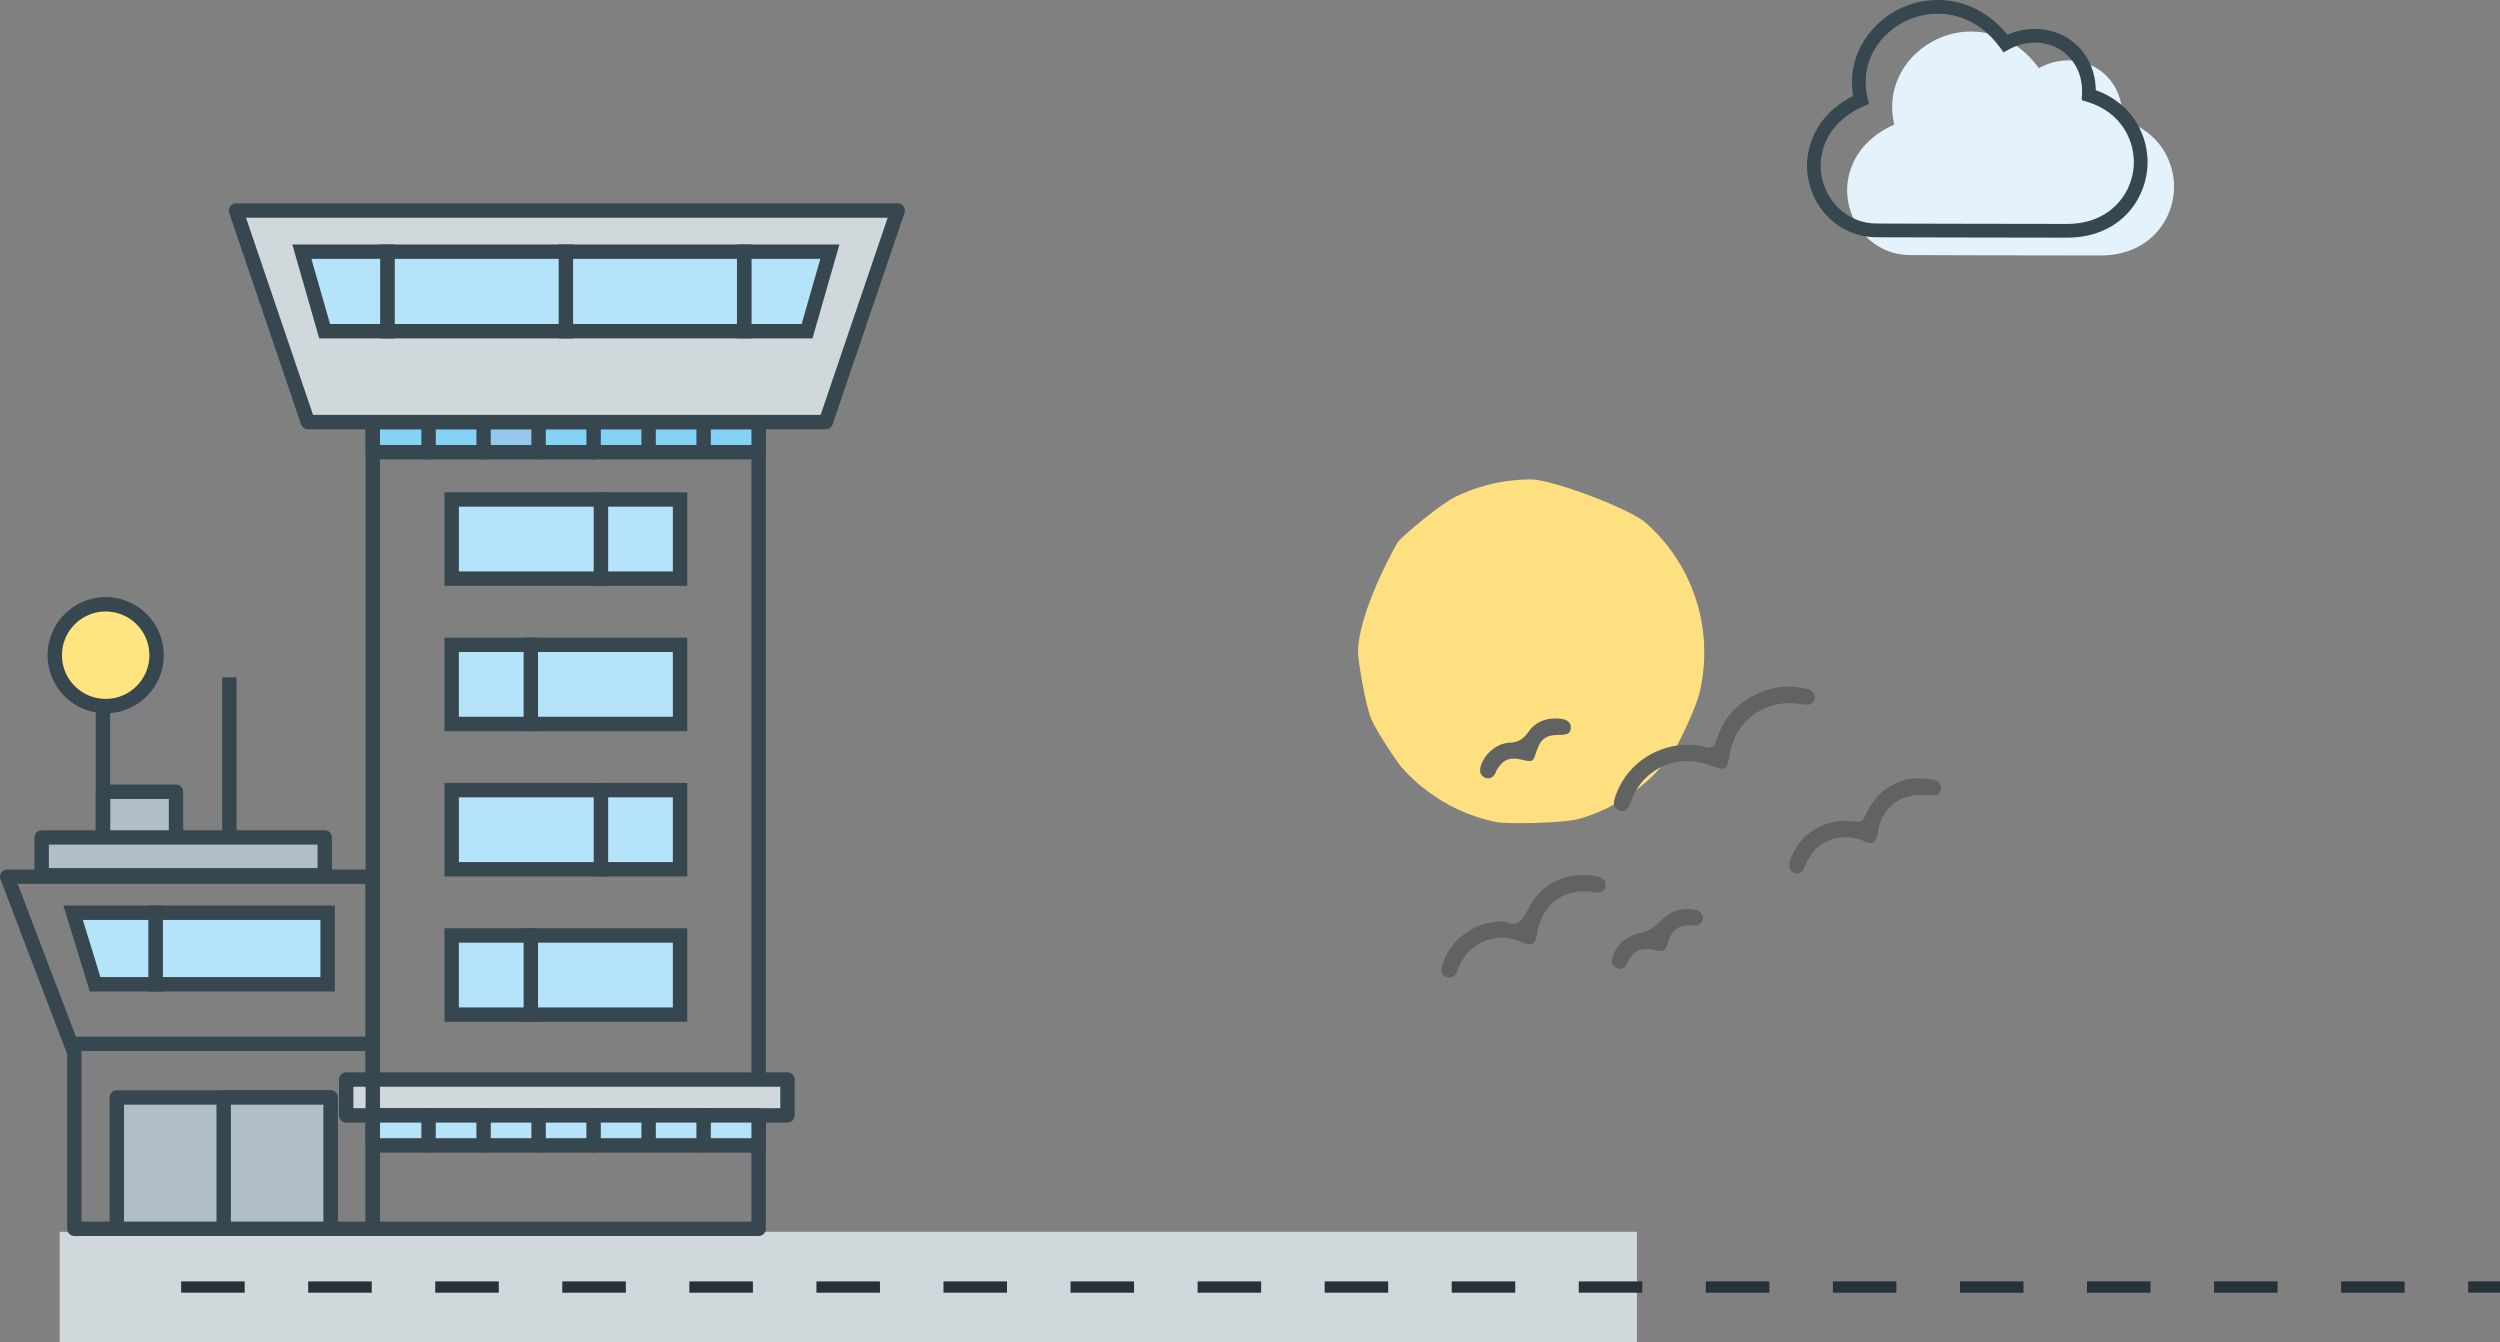 <?xml version="1.0" encoding="utf-8"?>
<!-- Generator: Adobe Illustrator 16.0.0, SVG Export Plug-In . SVG Version: 6.00 Build 0)  -->
<!DOCTYPE svg PUBLIC "-//W3C//DTD SVG 1.1//EN" "http://www.w3.org/Graphics/SVG/1.1/DTD/svg11.dtd">
<svg version="1.1" id="Layer_1" xmlns="http://www.w3.org/2000/svg" xmlns:xlink="http://www.w3.org/1999/xlink" x="0px" y="0px"
	 width="606.267px" height="325.519px" viewBox="0 0 606.267 325.519" enable-background="new 0 0 606.267 325.519"
	 xml:space="preserve">
<rect x="0" y="0" width="606.267" height="325.519" fill="#808080" stroke="none"/>
<g>
	<rect x="14.473" y="298.719" fill="#D0D8DC" width="382.49" height="26.799"/>
	<path fill="#263238" d="M583.141,313.488h-15.41v-2.74h15.41V313.488z M552.326,313.488h-15.407v-2.74h15.407V313.488z
		 M521.516,313.488h-15.408v-2.74h15.408V313.488z M490.703,313.488h-15.405v-2.74h15.405V313.488z M459.891,313.488h-15.406v-2.74
		h15.406V313.488z M429.08,313.488h-15.404v-2.74h15.404V313.488z M398.268,313.488H382.86v-2.74h15.408V313.488z M367.456,313.488
		h-15.407v-2.74h15.407V313.488z M336.644,313.488h-15.405v-2.74h15.405V313.488z M305.833,313.488h-15.408v-2.74h15.408V313.488z
		 M275.019,313.488h-15.405v-2.74h15.405V313.488z M244.207,313.488h-15.404v-2.74h15.404V313.488z M213.396,313.488H197.99v-2.74
		h15.406V313.488z M182.584,313.488h-15.407v-2.74h15.407V313.488z M151.773,313.488h-15.407v-2.74h15.407V313.488z
		 M120.958,313.488h-15.405v-2.74h15.405V313.488z M90.148,313.488H74.741v-2.74h15.407V313.488z M59.336,313.488H43.931v-2.74
		h15.405V313.488z"/>
	<rect x="598.546" y="310.748" fill="#263238" width="7.721" height="2.74"/>
	<path fill="#37474F" d="M88.661,297.993V58.978c0-0.962,0.781-1.744,1.744-1.744h93.568c0.964,0,1.746,0.782,1.746,1.744v239.015
		c0,0.965-0.782,1.747-1.746,1.747H90.405C89.442,299.739,88.661,298.958,88.661,297.993 M182.228,60.722H92.151V296.25h90.077
		V60.722z"/>
	<polygon fill="#D0D8DC" points="74.664,102.348 200.262,102.348 217.698,51.063 57.225,51.063 	"/>
	<path fill="#37474F" d="M73.012,102.909L55.574,51.624c-0.183-0.532-0.095-1.12,0.234-1.576c0.327-0.458,0.855-0.731,1.417-0.731
		h160.472c0.564,0,1.091,0.272,1.421,0.731c0.327,0.457,0.415,1.044,0.233,1.576l-17.438,51.285
		c-0.241,0.709-0.904,1.186-1.651,1.186H74.664C73.916,104.094,73.253,103.618,73.012,102.909 M215.263,52.807H59.661l16.251,47.797
		h123.099L215.263,52.807z"/>
	<rect x="83.954" y="261.792" fill="#D0D8DC" width="107.016" height="8.706"/>
	<path fill="#37474F" d="M82.208,270.499v-8.706c0-0.963,0.782-1.745,1.747-1.745h107.014c0.965,0,1.746,0.782,1.746,1.745v8.706
		c0,0.961-0.781,1.745-1.746,1.745H83.954C82.99,272.243,82.208,271.46,82.208,270.499 M189.223,263.537H85.698v5.217h103.524
		V263.537z"/>
	<polygon fill="#B5E4FA" points="201.254,61.032 180.462,61.032 180.462,80.313 195.722,80.313 	"/>
	<path fill="#37474F" d="M178.717,59.288h24.852l-6.532,22.769h-18.32V59.288z M198.939,62.777h-16.731v15.79h12.197L198.939,62.777
		z"/>
	<polygon fill="#B5E4FA" points="73.198,61.032 93.989,61.032 93.989,80.313 78.728,80.313 	"/>
	<path fill="#37474F" d="M70.883,59.288h24.852v22.769H77.413L70.883,59.288z M92.244,62.777h-16.73l4.53,15.79h12.201V62.777z"/>
	<rect x="137.224" y="61.031" fill="#B5E4FA" width="43.237" height="19.28"/>
	<path fill="#37474F" d="M135.48,59.286h46.729v22.77H135.48V59.286z M178.717,62.777h-39.749v15.79h39.749V62.777z"/>
	<rect x="93.989" y="61.031" fill="#B5E4FA" width="43.235" height="19.28"/>
	<path fill="#37474F" d="M92.245,59.286h46.727v22.77H92.245V59.286z M135.48,62.777H95.733v15.79h39.747V62.777z"/>
	<path fill="#37474F" d="M16.289,297.995v-42.37L0.115,213.229c-0.205-0.537-0.132-1.141,0.195-1.614
		c0.325-0.473,0.861-0.752,1.436-0.752h88.659c0.964,0,1.747,0.78,1.747,1.745v85.388c0,0.963-0.782,1.745-1.747,1.745H18.033
		C17.07,299.739,16.289,298.958,16.289,297.995 M88.661,214.349H4.279l15.387,40.33c0.075,0.2,0.113,0.409,0.113,0.623v40.948
		h68.882V214.349z"/>
	<polygon fill="#B5E4FA" points="17.732,221.345 37.772,221.345 37.772,238.689 23.061,238.689 	"/>
	<path fill="#37474F" d="M15.372,219.599h24.147v20.835H21.773L15.372,219.599z M36.028,223.089H20.091l4.258,13.854h11.679V223.089
		z"/>
	<rect x="37.773" y="221.343" fill="#B5E4FA" width="41.677" height="17.345"/>
	<path fill="#37474F" d="M36.027,219.599h45.165v20.835H36.027V219.599z M77.704,223.089H39.518v13.854h38.186V223.089z"/>
	<rect x="28.325" y="266.145" fill="#B0BEC5" width="51.84" height="31.85"/>
	<path fill="#37474F" d="M26.58,297.993v-31.848c0-0.963,0.783-1.745,1.745-1.745h51.84c0.965,0,1.747,0.782,1.747,1.745v31.848
		c0,0.965-0.781,1.747-1.747,1.747h-51.84C27.363,299.739,26.58,298.958,26.58,297.993 M78.421,267.89H30.072v28.359h48.349V267.89z
		"/>
	<rect x="54.243" y="266.145" fill="#B0BEC5" width="25.922" height="31.85"/>
	<path fill="#37474F" d="M52.499,297.993v-31.848c0-0.963,0.782-1.745,1.746-1.745h25.92c0.965,0,1.747,0.782,1.747,1.745v31.848
		c0,0.965-0.781,1.747-1.747,1.747h-25.92C53.281,299.739,52.499,298.958,52.499,297.993 M78.421,267.89H55.99v28.359h22.431V267.89
		z"/>
	<line fill="#263238" x1="90.405" y1="253.138" x2="18.033" y2="253.138"/>
	<rect x="18.035" y="251.393" fill="#37474F" width="72.372" height="3.491"/>
	<rect x="145.722" y="121.129" fill="#B5E4FA" width="19.193" height="19.193"/>
	<path fill="#37474F" d="M143.977,119.383h22.683v22.683h-22.683V119.383z M163.17,122.873h-15.705v15.705h15.705V122.873z"/>
	<rect x="109.534" y="121.129" fill="#B5E4FA" width="36.188" height="19.193"/>
	<path fill="#37474F" d="M107.788,119.383h39.678v22.683h-39.678V119.383z M143.977,122.873h-32.698v15.705h32.698V122.873z"/>
	<rect x="128.728" y="156.372" fill="#B5E4FA" width="36.188" height="19.192"/>
	<path fill="#37474F" d="M126.983,154.628h39.676v22.684h-39.676V154.628z M163.17,158.117h-32.699v15.705h32.699V158.117z"/>
	<rect x="109.534" y="156.372" fill="#B5E4FA" width="19.194" height="19.192"/>
	<path fill="#37474F" d="M107.788,154.628h22.684v22.684h-22.684V154.628z M126.983,158.117h-15.705v15.705h15.705V158.117z"/>
	<rect x="145.722" y="191.614" fill="#B5E4FA" width="19.193" height="19.192"/>
	<path fill="#37474F" d="M143.977,189.87h22.683v22.685h-22.683V189.87z M163.17,193.358h-15.705v15.706h15.705V193.358z"/>
	<rect x="109.534" y="191.614" fill="#B5E4FA" width="36.188" height="19.192"/>
	<path fill="#37474F" d="M107.788,189.87h39.678v22.685h-39.678V189.87z M143.977,193.358h-32.698v15.706h32.698V193.358z"/>
	<rect x="128.728" y="226.856" fill="#B5E4FA" width="36.188" height="19.196"/>
	<path fill="#37474F" d="M126.983,225.112h39.676v22.685h-39.676V225.112z M163.17,228.604h-32.699v15.704h32.699V228.604z"/>
	<rect x="109.534" y="226.856" fill="#B5E4FA" width="19.194" height="19.196"/>
	<path fill="#37474F" d="M107.788,225.112h22.684v22.685h-22.684V225.112z M126.983,228.604h-15.705v15.704h15.705V228.604z"/>
	<rect x="170.449" y="102.4" fill="#84D2F6" width="13.524" height="7.266"/>
	<path fill="#37474F" d="M168.702,109.666V102.4c0-0.963,0.783-1.745,1.747-1.745h13.523c0.964,0,1.746,0.782,1.746,1.745v7.266
		c0,0.965-0.782,1.745-1.746,1.745h-13.523C169.485,111.41,168.702,110.631,168.702,109.666 M182.228,104.144h-10.034v3.775h10.034
		V104.144z"/>
	<rect x="157.106" y="102.4" fill="#84D2F6" width="13.525" height="7.266"/>
	<path fill="#37474F" d="M155.361,109.666V102.4c0-0.963,0.782-1.745,1.745-1.745h13.525c0.964,0,1.746,0.782,1.746,1.745v7.266
		c0,0.965-0.782,1.745-1.746,1.745h-13.525C156.143,111.41,155.361,110.631,155.361,109.666 M168.888,104.144h-10.036v3.775h10.036
		V104.144z"/>
	<rect x="143.77" y="102.4" fill="#84D2F6" width="13.525" height="7.266"/>
	<path fill="#37474F" d="M142.023,109.666V102.4c0-0.963,0.781-1.745,1.747-1.745h13.523c0.965,0,1.746,0.782,1.746,1.745v7.266
		c0,0.965-0.781,1.745-1.746,1.745H143.77C142.804,111.41,142.023,110.631,142.023,109.666 M155.547,104.144h-10.034v3.775h10.034
		V104.144z"/>
	<rect x="130.427" y="102.4" fill="#84D2F6" width="13.526" height="7.266"/>
	<path fill="#37474F" d="M128.682,109.666V102.4c0-0.963,0.782-1.745,1.746-1.745h13.524c0.964,0,1.747,0.782,1.747,1.745v7.266
		c0,0.965-0.782,1.745-1.747,1.745h-13.524C129.463,111.41,128.682,110.631,128.682,109.666 M142.208,104.144h-10.036v3.775h10.036
		V104.144z"/>
	<rect x="117.085" y="102.4" fill="#95C8EC" width="13.525" height="7.266"/>
	<path fill="#37474F" d="M115.341,109.666V102.4c0-0.963,0.782-1.745,1.745-1.745h13.525c0.964,0,1.747,0.782,1.747,1.745v7.266
		c0,0.965-0.782,1.745-1.747,1.745h-13.525C116.123,111.41,115.341,110.631,115.341,109.666 M128.866,104.144h-10.036v3.775h10.036
		V104.144z"/>
	<rect x="103.748" y="102.4" fill="#84D2F6" width="13.523" height="7.266"/>
	<path fill="#37474F" d="M102.001,109.666V102.4c0-0.963,0.783-1.745,1.747-1.745h13.521c0.965,0,1.745,0.782,1.745,1.745v7.266
		c0,0.965-0.779,1.745-1.745,1.745h-13.521C102.784,111.41,102.001,110.631,102.001,109.666 M115.526,104.144h-10.034v3.775h10.034
		V104.144z"/>
	<rect x="90.405" y="102.4" fill="#84D2F6" width="13.526" height="7.266"/>
	<path fill="#37474F" d="M88.661,109.666V102.4c0-0.963,0.781-1.745,1.744-1.745h13.526c0.964,0,1.746,0.782,1.746,1.745v7.266
		c0,0.965-0.782,1.745-1.746,1.745H90.405C89.442,111.41,88.661,110.631,88.661,109.666 M102.186,104.144H92.151v3.775h10.035
		V104.144z"/>
	<rect x="170.449" y="270.499" fill="#B5E4FA" width="13.524" height="7.265"/>
	<path fill="#37474F" d="M168.702,277.764v-7.265c0-0.965,0.783-1.746,1.747-1.746h13.523c0.964,0,1.746,0.781,1.746,1.746v7.265
		c0,0.963-0.782,1.745-1.746,1.745h-13.523C169.485,279.508,168.702,278.727,168.702,277.764 M182.228,272.243h-10.034v3.775h10.034
		V272.243z"/>
	<rect x="157.106" y="270.499" fill="#B5E4FA" width="13.525" height="7.265"/>
	<path fill="#37474F" d="M155.361,277.764v-7.265c0-0.965,0.782-1.746,1.745-1.746h13.525c0.964,0,1.746,0.781,1.746,1.746v7.265
		c0,0.963-0.782,1.745-1.746,1.745h-13.525C156.143,279.508,155.361,278.727,155.361,277.764 M168.888,272.243h-10.036v3.775h10.036
		V272.243z"/>
	<rect x="143.77" y="270.499" fill="#B5E4FA" width="13.525" height="7.265"/>
	<path fill="#37474F" d="M142.023,277.764v-7.265c0-0.965,0.781-1.746,1.747-1.746h13.523c0.965,0,1.746,0.781,1.746,1.746v7.265
		c0,0.963-0.781,1.745-1.746,1.745H143.77C142.804,279.508,142.023,278.727,142.023,277.764 M155.547,272.243h-10.034v3.775h10.034
		V272.243z"/>
	<rect x="130.427" y="270.499" fill="#B5E4FA" width="13.526" height="7.265"/>
	<path fill="#37474F" d="M128.682,277.764v-7.265c0-0.965,0.782-1.746,1.746-1.746h13.524c0.964,0,1.747,0.781,1.747,1.746v7.265
		c0,0.963-0.782,1.745-1.747,1.745h-13.524C129.463,279.508,128.682,278.727,128.682,277.764 M142.208,272.243h-10.036v3.775h10.036
		V272.243z"/>
	<rect x="117.085" y="270.499" fill="#B5E4FA" width="13.525" height="7.265"/>
	<path fill="#37474F" d="M115.341,277.764v-7.265c0-0.965,0.782-1.746,1.745-1.746h13.525c0.964,0,1.747,0.781,1.747,1.746v7.265
		c0,0.963-0.782,1.745-1.747,1.745h-13.525C116.123,279.508,115.341,278.727,115.341,277.764 M128.866,272.243h-10.036v3.775h10.036
		V272.243z"/>
	<rect x="103.748" y="270.499" fill="#B5E4FA" width="13.523" height="7.265"/>
	<path fill="#37474F" d="M102.001,277.764v-7.265c0-0.965,0.783-1.746,1.747-1.746h13.521c0.965,0,1.745,0.781,1.745,1.746v7.265
		c0,0.963-0.779,1.745-1.745,1.745h-13.521C102.784,279.508,102.001,278.727,102.001,277.764 M115.526,272.243h-10.034v3.775h10.034
		V272.243z"/>
	<rect x="90.405" y="270.499" fill="#B5E4FA" width="13.526" height="7.265"/>
	<path fill="#37474F" d="M88.661,277.764v-7.265c0-0.965,0.781-1.746,1.744-1.746h13.526c0.964,0,1.746,0.781,1.746,1.746v7.265
		c0,0.963-0.782,1.745-1.746,1.745H90.405C89.442,279.508,88.661,278.727,88.661,277.764 M102.186,272.243H92.151v3.775h10.035
		V272.243z"/>
	<rect x="24.966" y="191.996" fill="#B0BEC5" width="17.717" height="11.91"/>
	<path fill="#37474F" d="M42.683,205.65H24.966c-0.965,0-1.746-0.783-1.746-1.744v-11.91c0-0.967,0.781-1.745,1.746-1.745h17.717
		c0.963,0,1.744,0.778,1.744,1.745v11.91C44.427,204.867,43.646,205.65,42.683,205.65 M26.711,202.159h14.227v-8.419H26.711V202.159
		z"/>
	<line fill="#37474F" x1="24.965" y1="146.541" x2="24.965" y2="203.906"/>
	<rect x="23.221" y="146.542" fill="#37474F" width="3.49" height="57.364"/>
	<line fill="#37474F" x1="55.624" y1="164.251" x2="55.624" y2="203.906"/>
	<rect x="53.879" y="164.252" fill="#37474F" width="3.49" height="39.654"/>
	<path fill="#FFE580" d="M37.975,158.889c0,6.818-5.532,12.346-12.35,12.346c-6.816,0-12.348-5.528-12.348-12.346
		c0-6.818,5.532-12.347,12.348-12.347C32.443,146.542,37.975,152.071,37.975,158.889"/>
	<path fill="#37474F" d="M25.626,172.981c-7.771,0-14.095-6.322-14.095-14.092c0-7.77,6.324-14.093,14.095-14.093
		c7.77,0,14.094,6.323,14.094,14.093C39.72,166.66,33.396,172.981,25.626,172.981 M25.626,148.286
		c-5.848,0-10.604,4.756-10.604,10.604c0,5.848,4.756,10.602,10.604,10.602c5.847,0,10.603-4.754,10.603-10.602
		C36.229,153.042,31.474,148.286,25.626,148.286"/>
	<rect x="10.104" y="203.085" fill="#B0BEC5" width="68.65" height="9.166"/>
	<path fill="#37474F" d="M78.753,213.996H10.102c-0.962,0-1.744-0.781-1.744-1.745v-9.166c0-0.965,0.782-1.746,1.744-1.746h68.652
		c0.963,0,1.745,0.781,1.745,1.746v9.166C80.498,213.215,79.716,213.996,78.753,213.996 M11.846,210.507h65.161v-5.678H11.846
		V210.507z"/>
	<path fill="#E4F2FB" d="M514.644,29.058c0.361-6.445-2.986-10.754-6.621-12.764c-4.208-2.318-9.293-2.153-13.581,0.229
		c-2.796-3.843-6.354-6.545-10.437-7.9c-4.644-1.544-9.694-1.243-14.223,0.85c-7.24,3.347-12.643,11.296-10.398,20.735
		c-9.661,4.267-12.189,12.302-11.262,18.32c1.187,7.727,7.535,13.337,15.087,13.337c0.518,0.004,28.889,0.095,46.102,0.095
		c11.502,0,17.329-8.015,17.874-15.461C527.68,39.69,523.909,31.806,514.644,29.058"/>
	<path fill="#37474F" d="M501.225,57.634c-17.304,0-45.607-0.09-46.114-0.095c-8.368,0-15.404-6.203-16.719-14.75
		c-0.938-6.094,1.44-14.702,11.015-19.52C447.672,13.133,454.053,5.182,461,1.971c4.892-2.261,10.418-2.59,15.446-0.92
		c3.964,1.318,7.532,3.855,10.393,7.377c4.497-2.019,9.743-1.873,13.903,0.417c4.677,2.586,7.42,7.392,7.505,13.025
		c9.333,3.346,13.026,11.708,12.511,18.76C520.163,48.819,513.795,57.634,501.225,57.634 M469.909,3.324
		c-2.589,0-5.116,0.562-7.513,1.668c-6.258,2.896-11.618,9.842-9.478,18.839l0.321,1.348l-1.269,0.562
		c-8.862,3.914-11.124,11.112-10.288,16.542c1.063,6.912,6.713,11.927,13.44,11.927c0.52,0.004,28.806,0.095,46.102,0.095
		c10.445,0,15.724-7.214,16.213-13.918c0.442-6.021-2.897-13.215-11.352-15.723l-1.263-0.375l0.073-1.314
		c0.405-7.226-4.308-10.408-5.763-11.213c-3.571-1.967-8.188-1.876-11.967,0.226l-1.288,0.716l-0.869-1.192
		c-2.615-3.593-5.849-6.048-9.613-7.299C473.623,3.622,471.779,3.324,469.909,3.324"/>
	<path fill="#FFE081" d="M413.292,158.237c0,3.452-0.416,6.807-1.203,10.017c-0.865,3.527-5,11.987-5.627,12.941
		c-2.326,3.558-5.18,6.741-8.448,9.436c-1.695,1.4-3.5,2.667-5.401,3.787c-2.958,1.748-6.146,3.139-9.512,4.122
		c-3.74,1.092-17.628,1.372-20.411,0.792c-3.167-0.662-6.204-1.678-9.063-3.009c-5.307-2.469-10.012-6.015-13.835-10.354
		c-0.647-0.738-5.929-8.379-7.336-11.804c-1.307-3.186-3.125-13.946-3.125-15.928c0-9.961,9.507-26.609,9.63-26.759
		c0.087-0.105,0.177-0.211,0.266-0.315c1.15-1.363,10.061-8.906,13.742-10.698c4.647-2.26,9.775-3.689,15.187-4.092
		c1.042-0.077,2.094-0.117,3.156-0.117c4.92,0,23.865,7.027,27.867,10.583c3.875,3.439,7.108,7.588,9.497,12.238
		c1.98,3.852,3.381,8.05,4.09,12.479C413.112,153.731,413.292,155.963,413.292,158.237"/>
	<path fill="#616262" d="M409.554,180.598c1.16-0.026,2.556,0.1,3.9,0.53c1.515,0.483,2.294,0.112,2.789-1.561
		c1.41-4.754,4.375-8.37,8.747-10.746c3.93-2.133,8.097-2.836,12.506-1.897c0.632,0.132,1.285,0.164,1.811,0.606
		c0.629,0.531,0.924,1.183,0.719,2c-0.205,0.815-0.73,1.366-1.587,1.35c-0.963-0.018-1.926-0.177-2.89-0.276
		c-7.798-0.819-14.541,4.195-15.981,11.889c-0.85,4.55-0.85,4.55-5.327,2.947c-7.205-2.583-14.933,0.612-18.191,7.529
		c-0.365,0.779-0.613,1.612-0.973,2.394c-0.452,0.99-1.223,1.575-2.326,1.195c-1.206-0.416-1.599-1.386-1.277-2.593
		c0.192-0.727,0.463-1.438,0.76-2.13C395.121,185.011,401.872,180.573,409.554,180.598"/>
	<path fill="#616262" d="M364.821,223.407c3.555,1.891,4.657-0.792,6.216-3.771c2.912-5.567,9.543-8.387,15.654-7.233
		c0.525,0.098,1.044,0.266,1.534,0.473c0.919,0.392,1.248,1.152,1.098,2.101c-0.162,1.021-0.918,1.46-1.833,1.491
		c-0.741,0.025-1.482-0.232-2.231-0.291c-6.175-0.512-11.138,3.263-12.347,9.367c-0.103,0.528-0.139,1.072-0.28,1.592
		c-0.494,1.821-1.27,2.278-3.063,1.55c-1.916-0.782-3.844-1.474-5.925-1.281c-4.404,0.41-7.688,2.556-9.648,6.58
		c-0.281,0.58-0.468,1.201-0.733,1.789c-0.532,1.195-1.482,1.552-2.644,1.084c-1.1-0.442-1.216-1.417-0.933-2.433
		c1.199-4.293,3.871-7.377,7.815-9.371C359.642,223.973,361.944,223.467,364.821,223.407"/>
	<path fill="#616262" d="M466.621,192.852c-5.591-0.474-9.852,2.718-11.071,8.168c-0.071,0.315-0.089,0.64-0.153,0.958
		c-0.511,2.508-1.153,2.965-3.503,1.948c-4.429-1.91-9.272-0.735-12.106,2.584c-0.781,0.914-1.358,1.939-1.844,3.026
		c-0.258,0.585-0.457,1.242-0.861,1.713c-0.536,0.614-1.331,0.664-2.089,0.371c-0.669-0.255-0.986-0.799-1.046-1.495
		c-0.09-1.01,0.289-1.901,0.685-2.795c2.418-5.462,8.104-8.76,14.148-8.202c2.83,0.262,2.83,0.262,3.989-2.203
		c2.764-5.885,8.794-9.066,15.152-8.005c0.744,0.125,1.503,0.157,2.099,0.724c0.596,0.571,0.886,1.242,0.583,2.037
		c-0.239,0.62-0.669,1.13-1.402,1.164C468.342,192.878,467.481,192.852,466.621,192.852"/>
	<path fill="#616262" d="M413.014,222.561c-0.103,0.98-0.634,1.745-1.741,1.9c-0.627,0.087-1.29-0.086-1.931-0.063
		c-2.359,0.085-3.821,1.187-4.571,3.391c-1.077,3.177-1.077,3.177-4.117,2.496c-2.454-0.55-4.191,0.155-5.507,2.265
		c-0.282,0.457-0.45,0.985-0.731,1.441c-0.522,0.834-1.317,1.156-2.227,0.799c-1.021-0.396-1.509-1.217-1.228-2.322
		c0.595-2.312,1.983-4.049,4.05-5.214c0.648-0.364,1.372-0.623,2.093-0.824c3.386-0.943,3.364-0.958,6.164-3.601
		c2.187-2.063,4.795-2.784,7.765-2.223C412.11,220.813,412.792,221.366,413.014,222.561"/>
	<path fill="#616262" d="M378.023,178.213c-3.075-0.009-4.464,1.015-5.418,4.004c-0.829,2.593-0.94,2.656-3.641,1.998
		c-2.833-0.69-4.452-0.026-5.958,2.455c-0.167,0.272-0.24,0.603-0.398,0.879c-0.536,0.935-1.301,1.493-2.394,1.068
		c-1.22-0.475-1.455-1.454-1.165-2.652c0.689-2.83,3.78-5.73,7.034-5.858c2.215-0.085,3.378-0.932,4.594-2.648
		c1.805-2.551,4.581-3.497,7.688-3.179c1.813,0.185,2.656,1.041,2.561,2.305C380.834,177.847,380.166,178.222,378.023,178.213"/>
</g>
</svg>
